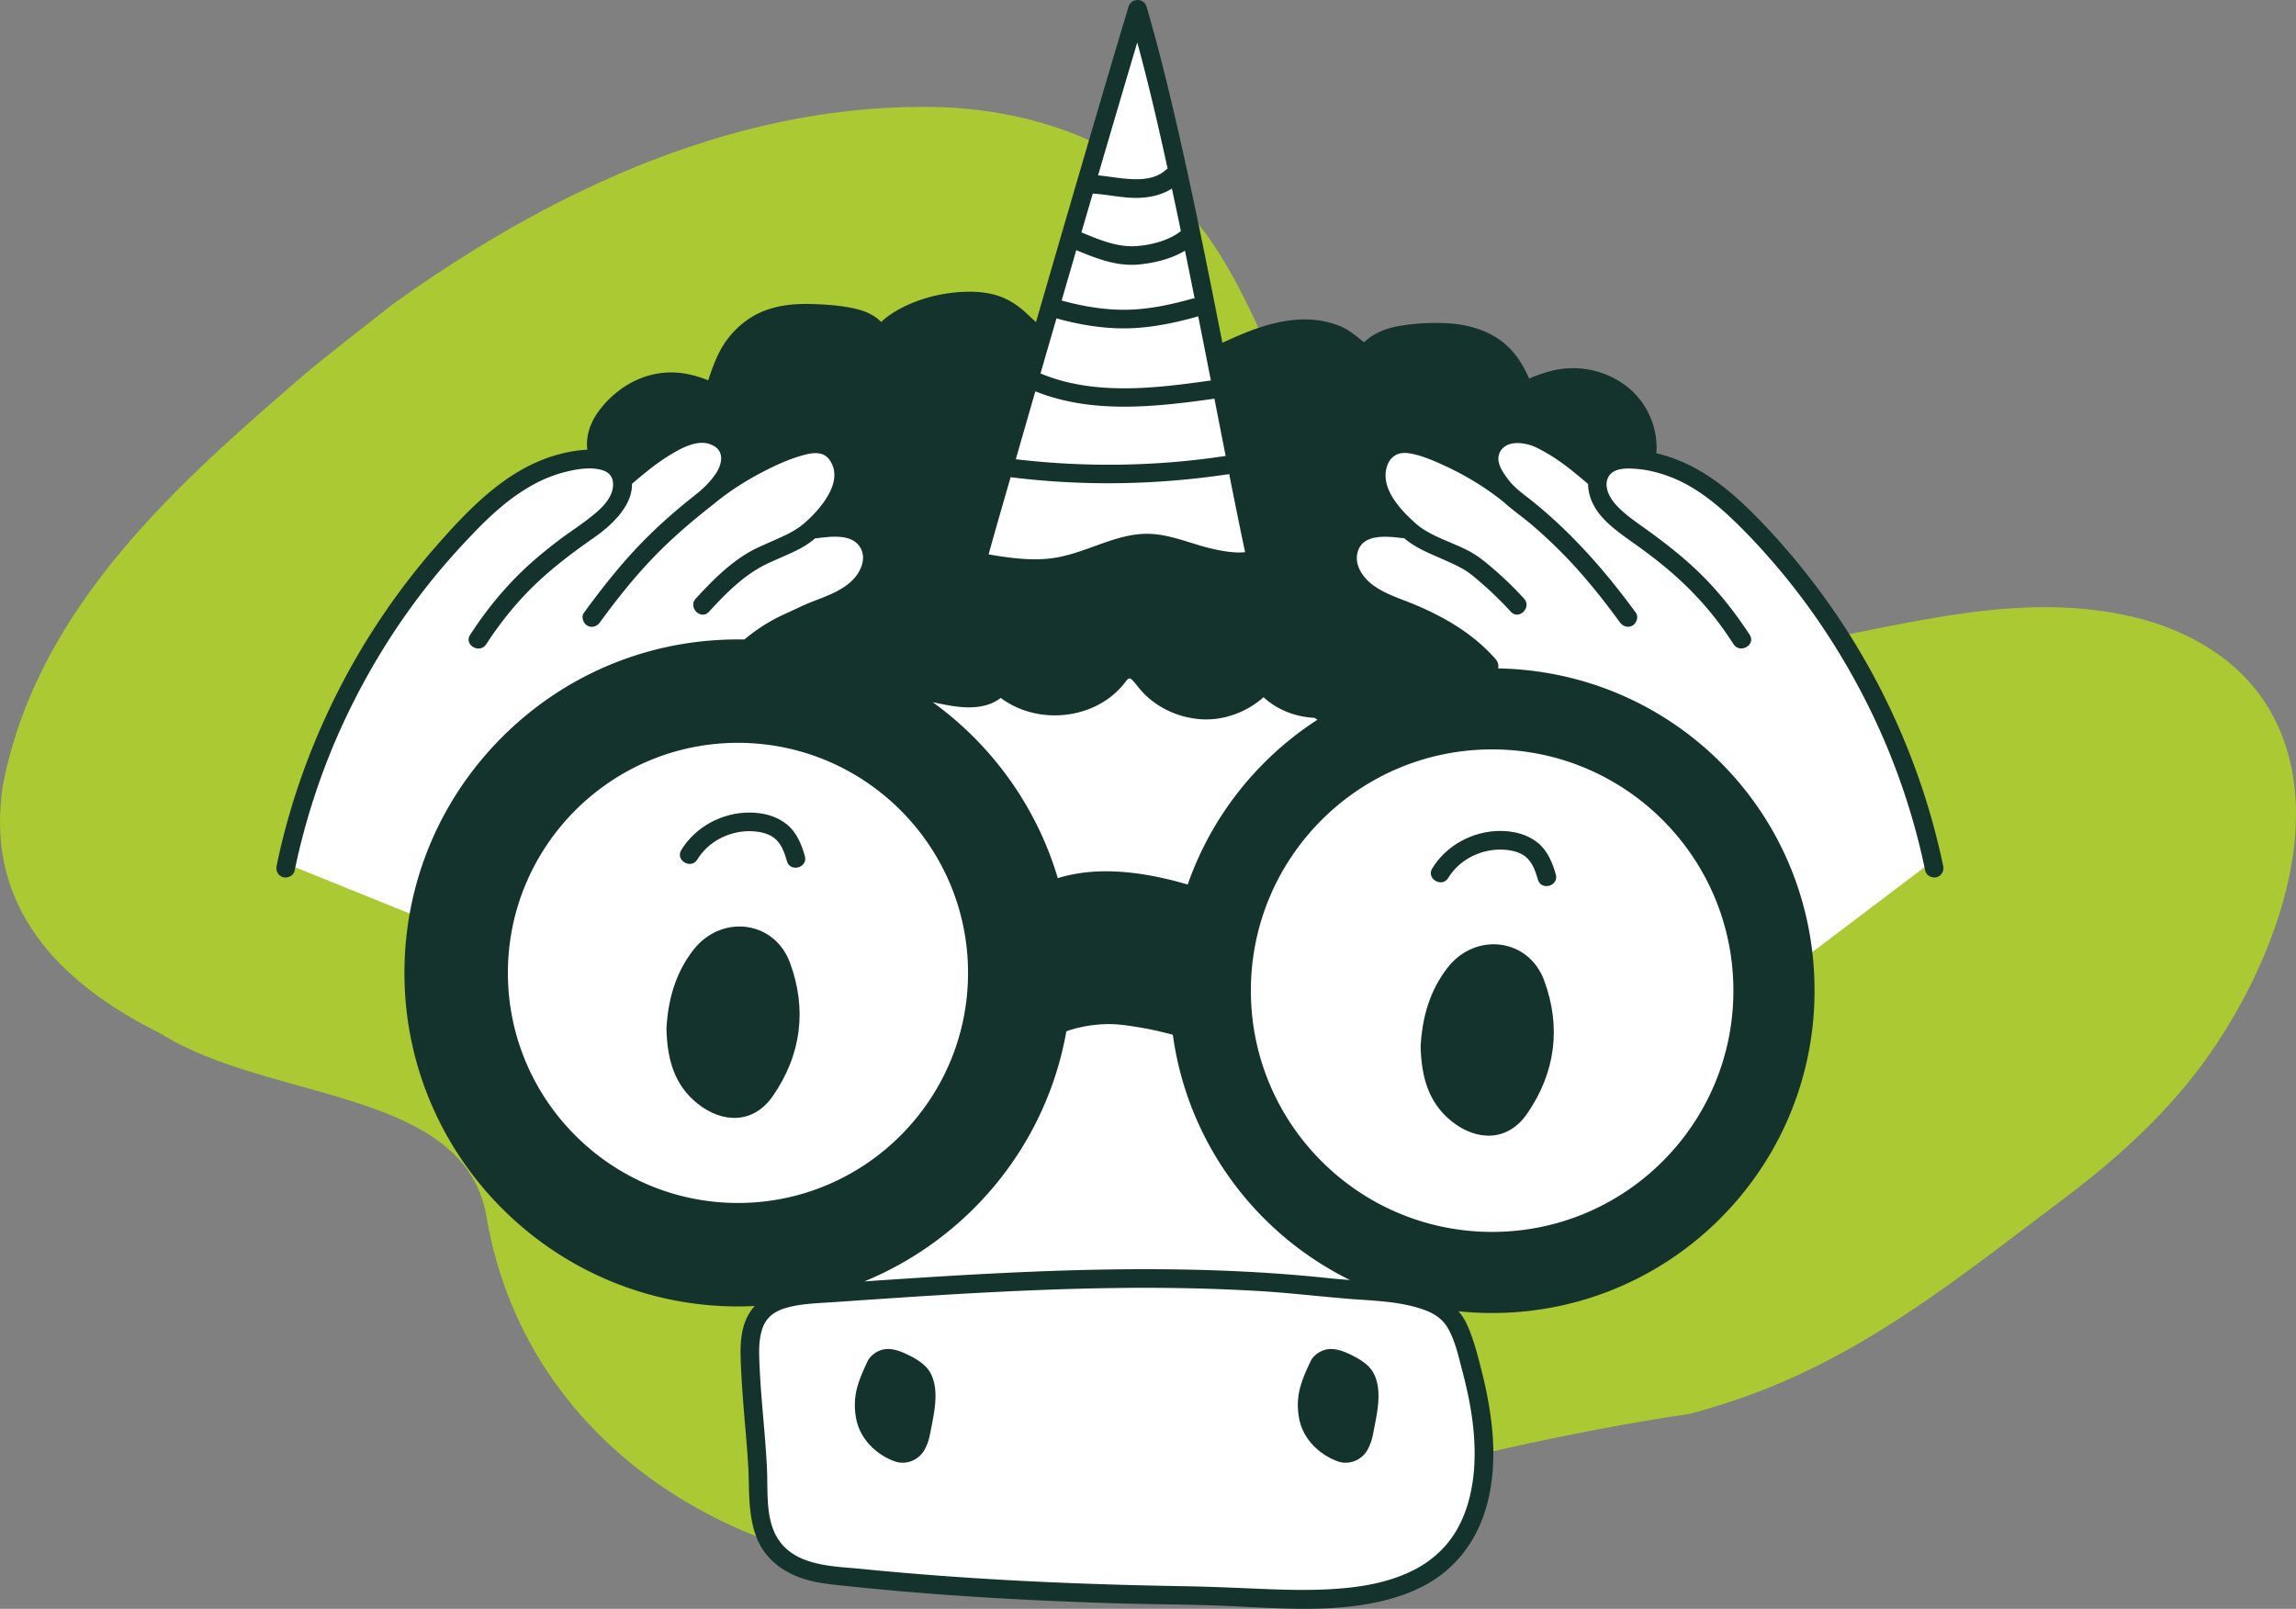 <svg xmlns="http://www.w3.org/2000/svg" id="Ebene_2" viewBox="0 0 1982.22 1388.98"><rect x="0" y="0" width="1982.22" height="1388.98" fill="#808080" stroke="none"/><defs><style>.cls-3{fill:#15332d}</style></defs><g id="Ebene_1-2" data-name="Ebene_1"><path d="M2.59 677.6c29.96-155.64 154.68-263.47 265.15-358.51 23.84-19.34 47.92-38.15 71.51-56.56 22.86-16.4 46.36-32.15 70.43-46.99C530.04 141.34 664.81 89.8 806.4 92.37c78.89 1.43 160.29 27.75 214.25 84.87 14.16 14.98 26 31.5 36.47 48.94 10.47 17.44 19.58 35.81 28.26 54.49 44.74 153.86 178.04 288.28 349.58 283.97 23.48 1.22 47.32.7 71.05-2.01 111.47-12.7 223.61-56.98 336.93-29.71 42.67 10.27 83.69 32.78 108.92 68.29 65.19 91.8 13.39 225.65-43.03 307.15-34.23 49.45-78.44 89.99-126.83 126.34-84.58 63.53-165.91 130.3-267.21 168.13-17.17 6.41-35.77 12.42-55.37 17.72-53.16 7.82-105.42 18.02-157.3 29.47-25.94 5.72-51.78 11.76-77.58 17.98-118.29 23.92-229.26 72.58-351.3 87.46-199.47 22.8-416.71-88.99-453.25-305.1-18.99-111.2-187.82-98.75-282.32-158.57-22.34-11.1-42.99-23.62-61.13-37.76-54.4-42.41-86.13-99.41-73.95-176.43" style="fill:#aac933"/><path d="m632.85 1084.64-154.41-46.04-68.86-140.74-28.11-97.96-134.52-54.32 34.4-110.07 40.51-77.96 45.86-62.68 42.81-52.74 51.21-36.69 55.03-9.17 54.27-58.4 184.98-13.46 113.89-20.26 33.63-21.01 74.49-267.53 12.65 29.81 28.8 130.71 46.11 175.8 335.55 17.62 24.46 28.25 38.22 11.5 50.45 42.77 45.1 53.5 42.04 61.91 47.39 97.08 16.81 65.73v15.29l-113.12 85.61-148.29 240.01-131.1 35.13-20.24 23.73 16.05 48.15 12.23 68.79-1.53 38.99-20.64 51.97-38.98 29.05-49.24 12.23h-69.66l-298.45-6.57-90.95-13.3-37.46-13.76-18.83-35.93-5.63-88.66v-72.62l23.7-29.81-40.62-33.95z" style="fill:#fff"/><path d="M575.35 888.23c1.31-24.27 7.41-47.75 23.28-68.14 24.03-30.89 69.82-25.66 83.4 11.09 14.81 40.16 9.79 79.42-14.68 114.94-16.73 24.31-43.53 24.05-65.37 6.49-20.24-16.27-25.95-38.82-26.62-64.38M1226.47 903.57c1.31-24.27 7.41-47.75 23.28-68.14 24.03-30.89 69.82-25.66 83.4 11.09 14.81 40.17 9.79 79.42-14.68 114.94-16.73 24.3-43.53 24.05-65.37 6.48-20.24-16.27-25.95-38.82-26.62-64.38M602.04 742.06c9.14-15.06 26.46-24.16 43.95-24.44 7.75-.12 16.87 1.34 22.67 6.06 5.95 4.85 8.63 12.27 10.71 19.78 2.76 9.97 18.29 5.73 15.51-4.28-2.82-10.2-7.15-20.64-15.58-27.48-9.03-7.33-20.71-10.15-32.19-10.18-23.54-.06-46.69 12.2-58.96 32.41-5.39 8.88 8.52 16.97 13.89 8.12M1250.35 757.94c9.14-15.06 26.46-24.16 43.95-24.44 7.75-.12 16.87 1.34 22.67 6.06 5.95 4.85 8.63 12.27 10.71 19.78 2.76 9.97 18.29 5.73 15.51-4.28-2.82-10.2-7.15-20.64-15.58-27.48-9.03-7.33-20.71-10.15-32.19-10.18-23.54-.06-46.69 12.2-58.96 32.41-5.39 8.88 8.52 16.97 13.89 8.12" class="cls-3"/><path d="M1324.42 343.31c-.06.03-.13.06-.22.13v-.03c.1-.1.22-.16.29-.16 0 .03-.03.03-.06.06M1288.22 647c115.03 0 208.28 93.25 208.28 208.28s-93.25 208.29-208.28 208.29-208.29-93.25-208.29-208.29S1173.18 647 1288.22 647m-141.8 456.43c-31.79-3.35-63.74-5.47-95.7-6.6-64.16-2.28-128.42-.64-192.52 2.6-31.89 1.61-63.78 3.64-95.63 5.76-5.44.36-10.88.74-16.35 1.13 86.91-35.78 153.78-113.04 173.15-209.31.45-2.22.87-4.41 1.22-6.56v-.03c11.23-4.05 23.46-5.98 34.88-6.24 9.62-.23 19.37 1.35 28.83 2.93 9.56 1.58 18.92 3.77 28.25 6.24 12.74 93.22 71.63 171.76 152.94 211.76-6.37-.48-12.74-1-19.08-1.67m116.1 80.34c7.24 27.32 12.13 55.51 10.14 83.85-1.64 23.65-8.59 48.36-24.49 66.55-6.4 7.33-13.87 13.39-22.2 18.37-19.08 11.1-41.12 16.12-62.91 18.34-23.94 2.44-48.07 1.96-72.08.96-23.81-1-47.59-2.06-71.43-2.44-30.86-.52-61.72-1.35-92.54-2.54-61.14-2.38-122.21-6.24-183.09-12.32-23.01-2.28-52.61-2.22-68.96-21.46-14.71-17.31-11.81-43.44-12.78-64.52-1.35-29.86-5.15-59.56-6.43-89.42-.45-10.55-.93-20.62 1.9-30.31.73-2.49 1.57-4.83 2.93-7.05 1.59-2.6 3.6-4.98 6.03-6.84 2.06-1.58 4.33-2.8 6.69-3.88.1-.03.19-.1.22-.1.45-.19.9-.39 1.38-.55 3.8-1.39 7.76-2.38 11.71-3.12 10.46-1.96 22.01-2.32 33.21-3.09 30.7-2.12 61.4-4.25 92.12-6.11 61.14-3.7 122.37-6.44 183.64-6.24 30.92.13 61.84 1 92.7 2.86 27.16 1.64 54.12 5.02 81.21 7.02 20.08 1.45 40.87 2.22 59.98 9.11 8.33 3.02 15.48 7.4 20.21 15.32 6.69 11.2 9.52 25.1 12.84 37.62m-625.4-145.19c-109.53 0-198.63-89.1-198.63-198.63s89.1-198.63 198.63-198.63 198.63 89.1 198.63 198.63-89.1 198.63-198.63 198.63m183.41-429.35c15.06 2.51 31.53 2.61 43.44-6.69 24.91 18.7 61.04 19.95 87.84 3.93 7.18-4.28 13.45-9.81 18.73-16.31 1.32-1.61 3.22-4.89 5.05-4.41 1.35.35 2.7 2.22 3.57 3.15 1.87 2.06 3.47 4.31 5.31 6.44 12.74 14.86 31.57 23.84 50.94 25.51 19.98 1.77 40.45-5.6 55.44-18.89 12.03 11.04 27.87 16.99 43.99 17.79l.03.03h.03l2.48 1.61c-51.58 33.34-91.45 83.28-111.98 142.26l-.32-.1c-44.69-13-81.41-14.8-111.85-5.41-18.08-61.07-56.44-114.78-108.02-151.94 5.08 1.16 10.2 2.16 15.32 3.02m47.53-181.85c1.48-5.12 2.96-10.27 4.44-15.38 62.75 7.82 126.2 6.76 188.72-2.7 4.44 22.49 8.98 44.95 13.71 67.38-11 1.45-27.67-2.64-32.66-3.96-16.86-4.41-33.3-11.55-50.97-11.84-27.38-.45-52.19 15.8-79.16 20.46-19.37 3.34-39.22.61-58.63-2.7 4.7-17.12 9.65-34.17 14.54-51.26m25.79-89.52c48.88 19.63 103.16 13.58 154.61 6.34 2.64 13.48 5.28 26.93 7.92 40.42.58 2.99 1.19 6.02 1.77 9.01-59.91 9.14-121.02 9.97-181.16 2.86 5.6-19.53 11.23-39.06 16.86-58.63m18.27-62.97c19.98 5.5 40.61 9.01 61.36 8.59 20.27-.45 40.19-4.54 59.66-9.98.48-.13.9-.29 1.32-.48 3.67 18.5 7.3 36.97 10.94 55.47-48.52 6.85-100.97 13.23-147.08-6.08 4.6-15.83 9.17-31.69 13.8-47.52m17.09-58.89c17.38 7.14 35.07 14.26 54.28 12.32 13.35-1.32 27.74-4.76 39.55-11.87 2.83 13.74 5.6 27.48 8.33 41.22a7.7 7.7 0 0 0-2.51.32c-18.12 5.05-36.52 8.98-55.38 9.4-19.34.38-38.29-2.83-56.89-7.95 4.18-14.48 8.4-28.96 12.61-43.44m4.48-15.44c3.25-11.17 6.5-22.27 9.78-33.43 13.29.77 26.39 4.09 39.74 3.67 10.14-.32 20.11-2.64 28.57-8.01 1.77 8.24 3.51 16.44 5.24 24.68.84 3.99 1.67 7.98 2.48 11.97-9.85 8.04-25.42 12.07-38.1 13-16.86 1.22-32.47-5.5-47.72-11.84v-.03Zm29.12-99.5c6.34-21.49 12.65-42.96 19.08-64.42 9.81 36.04 18.24 72.46 26.19 108.95-.61.32-1.19.74-1.77 1.25-7.08 6.47-17.12 8.01-26.39 7.88-10.72-.13-21.24-2.32-31.89-3.34 4.92-16.77 9.85-33.56 14.77-50.33m714.8 646.36c-10.01-47.94-25.97-94.57-47.17-138.71-21.27-44.37-48.04-86.01-79.32-123.98-12.68-15.35-26.13-30.22-40.32-44.18-16.44-16.12-34.85-31.15-55.99-40.7-8.01-3.64-16.25-6.56-24.81-8.49 1.77-20.62-7.14-42.09-22.81-55.51-20.14-17.21-47.59-22.27-72.69-14.29-4.51 1.45-9.65 3.06-14.25 5.38-6.28-14.29-14.74-27.16-28.83-35.78-12.55-7.69-26.93-11.26-41.51-12.07-13.9-.74-28.38 0-42.12 2.38-11.42 1.97-22.01 6.28-30.18 14.06-6.76-5.54-13.19-11.04-21.59-14.35-11.36-4.5-24.07-6.08-36.23-5.18-22.81 1.67-43.89 10.42-64.42 19.95-12.9-65.58-26.03-131.09-41.19-196.19-7.37-31.5-15.16-62.97-24.29-94.02-2.25-7.69-13.19-7.59-15.51 0-7.95 26.16-15.67 52.39-23.39 78.58-10.84 36.84-21.62 73.72-32.37 110.59-8.08 27.7-16.12 55.44-24.16 83.18-.71-.61-1.42-1.26-2.12-1.9-2.7-2.48-5.34-5.08-8.11-7.5-6.82-5.99-14.29-10.72-22.97-13.48-11.78-3.73-24.87-3.89-37.1-2.67-12.55 1.25-24.91 4.22-36.55 9.04-9.81 4.06-19.11 9.24-26.84 16.38-5.47-5.66-12.97-9.14-21.11-11.14-13.06-3.19-27.22-4.05-40.61-4.38-14.48-.32-29.12 1.32-42.44 7.27-11.87 5.28-22.14 14.16-29.67 24.68-7.3 10.14-11.55 22.2-15.51 33.98-10.59-4.35-21.75-7.02-33.27-6.82-24.68.42-47.08 14.06-61.43 33.69-7.21 9.85-11 21.24-9.65 33.05-10.33.35-20.82 2.77-28.9 5.21-41.51 12.65-73.17 45.63-101.04 77.39-32.43 36.94-60.4 77.87-82.99 121.53-22.49 43.47-39.9 89.68-51.32 137.27a573.1 573.1 0 0 0-3.96 17.73c-.9 4.28 1.22 8.72 5.6 9.91 3.99 1.09 9.01-1.35 9.91-5.63 9.43-45.24 24.07-89.42 43.79-131.22s44.18-81.5 73.04-117.58c11.84-14.83 24.49-28.93 37.62-42.63 15.15-15.83 31.6-30.76 50.9-41.48 9.27-5.15 19.05-9.11 29.38-11.58 9.07-2.19 19.63-3.99 28.9-1.83 3.86.87 7.59 2.51 9.65 6.05 2.16 3.7 1.99 8.27.9 12.29-2.77 10.07-12.29 17.76-20.18 23.94-8.59 6.76-17.95 12.65-26.64 19.31-8.46 6.5-16.77 13.19-24.68 20.34-15.48 14.03-29.28 29.7-41.48 46.66-3.35 4.6-6.56 9.33-9.65 14.09-5.66 8.72 8.27 16.8 13.9 8.14 12.07-18.57 25.84-35.75 41.77-51.13 15.77-15.16 33.21-28.35 51.16-40.8 14.9-10.36 33.4-27.42 32.89-46.56 11.1-9.49 22.52-18.92 35.17-26.32 10.36-6.05 24.52-13.22 36.01-6.08 8.85 5.5 6.18 16.15 1.32 23.4-5.31 7.95-11.71 13.8-19.15 19.66-16.96 13.35-33.11 27.7-47.98 43.34-17.02 17.92-32.31 37.42-46.88 57.37-2.54 3.51-.58 8.98 2.9 11.01 4.09 2.38 8.43.64 11.01-2.86 13.77-18.89 28.25-37.2 44.34-54.12 16.15-16.99 33.82-32.27 52.26-46.69.23-.16.45-.35.68-.55.16-.1.32-.22.45-.35.06-.03.16-.09.22-.16 15.51-12.94 33.24-23.65 51.45-32.37 8.24-3.96 16.76-7.4 25.55-9.88 8.46-2.38 17.89-3.92 23.46 4.31 11.45 16.8-4.73 37.42-16.38 49.07-6.63 6.6-12.23 10.75-20.79 14.96-8.3 4.09-16.89 7.5-25.26 11.46-20.79 9.81-37.87 27.13-53.29 43.86-6.98 7.63 4.38 19.02 11.39 11.39 15.22-16.57 31.05-32.53 51.03-41.83 9.01-4.22 18.31-7.85 27.16-12.45 4.95-2.61 9.46-5.7 13.68-9.23.42.1.84.1 1.25.03 11.55-1.35 29.44-4.18 37.1 7.4 6.47 9.85.58 22.3-6.98 29.47-9.97 9.46-23.65 13.71-36.1 18.73-7.08 2.83-13.8 6.34-20.75 9.4-6.05 2.7-11.94 5.79-17.57 9.27-6.4 3.92-12.48 8.33-18.24 13.16-1.83-.06-3.67-.06-5.53-.06s-3.6 0-5.15.06c-75.84 1.32-146.92 31.86-200.18 85.98-53.29 54.19-82.63 125.88-82.63 201.91 0 158.76 129.16 287.92 287.96 287.92 4.86 0 9.69-.13 14.48-.39-3.64 3.99-6.56 8.78-8.59 14.38-3.44 9.53-3.89 20.11-3.6 30.15.48 15.83 1.64 31.63 2.93 47.43 1.26 15.57 2.77 31.15 3.64 46.75.71 12.16.32 24.39 1.64 36.49 1.35 12.52 4.18 25.19 11.36 35.78 7.46 10.97 18.18 18.28 30.41 23.04 12.61 4.89 26.1 6.15 39.45 7.56 15.86 1.67 31.76 3.18 47.65 4.6 31.79 2.77 63.65 4.96 95.54 6.69 31.86 1.77 63.78 3.03 95.66 3.96 29.09.8 58.21.77 87.3 1.96 48.75 1.99 99.78 7.27 147.37-6.5 11.04-3.19 21.78-7.59 31.73-13.39 20.3-12.1 35.33-29.96 44.34-51.77 11.07-26.77 12.55-57.02 9.27-85.5-1.74-15.06-4.6-29.92-8.33-44.63-3.51-13.84-7.01-28.19-13-41.22-1.96-4.25-4.38-7.98-7.21-11.23 9.56 1 19.27 1.51 29.09 1.51 153.71 0 278.3-124.59 278.3-278.3s-121.82-275.5-273.19-278.21c.71-2.67-.1-5.63-2.03-7.85-18.63-21.33-42.41-35.46-68.18-46.5-12.97-5.57-27.19-9.49-38.55-18.15-8.62-6.6-16.02-17.8-12.16-29.06 5.21-15.25 26.48-12.32 38.77-10.88.35.03.67.06 1.03 0 2.45 2.06 4.99 3.96 7.66 5.63 8.14 5.18 17.25 8.82 26.03 12.71 5.12 2.25 10.23 4.54 15.19 7.18 5.02 2.7 8.04 5.02 12.19 8.46 11.01 9.11 21.33 18.98 31.02 29.51 7.02 7.62 18.37-3.77 11.36-11.39-7.85-8.56-16.15-16.7-24.91-24.33-7.37-6.4-14.74-12.64-23.43-17.12-14.67-7.53-33.14-12.71-44.92-23.17-13.07-11.58-31.41-30.66-24.87-49.88 2.8-8.21 9.43-12.16 18.02-11.01 9.4 1.29 18.92 5.15 27.51 8.98 19.69 8.72 38.81 19.98 55.54 33.63 7.43 6.76 15.9 12.55 23.55 19.05a428.92 428.92 0 0 1 25.71 23.84c18.54 18.7 35.01 39.22 50.52 60.46 2.54 3.48 6.98 5.21 11.01 2.86 3.44-2.03 5.44-7.46 2.86-11.01-26.06-35.72-54.83-68.51-89.32-96.34-3.67-2.96-7.5-5.76-11.1-8.75-3.57-3.02-6.95-6.24-9.81-10.01-5.08-6.73-11.84-16.22-6.5-24.65 5.41-8.56 17.73-7.56 26.03-4.83 4.09 1.32 7.98 3.51 11.78 5.6 13.64 7.53 25.87 17.7 37.68 27.83v.03c0 1.03.07 2.09.16 3.12 1.29 12.87 8.66 23.1 18.02 31.6 8.98 8.14 19.11 14.64 28.86 21.82 8.62 6.31 17.02 12.9 25.1 19.92 16.19 14.03 30.86 29.76 43.44 47.14 3.47 4.8 6.79 9.69 10.01 14.64 5.63 8.62 19.56.58 13.9-8.14-11.84-18.15-25.19-35.33-40.54-50.68-14.87-14.86-31.41-27.93-48.46-40.16-9.11-6.56-18.37-12.68-26.06-20.95-5.73-6.18-11.55-16.48-6.66-24.84 4.47-7.69 16.09-7.18 23.68-6.6 10.43.77 20.66 3.48 30.38 7.27 19.98 7.82 37.39 21.56 52.8 36.23 13.55 12.9 26.32 26.8 38.45 41.06 29.93 35.23 55.54 74.14 76.45 115.35 20.95 41.22 36.97 84.89 47.72 129.87 1.35 5.7 2.61 11.39 3.8 17.09.9 4.28 5.89 6.73 9.91 5.63 4.41-1.22 6.5-5.63 5.6-9.91" class="cls-3"/><path d="M803.75 1234c-.77 3.78-1.39 7.56-2.7 11.26-1.62 4.32-3.32 8.18-6.79 11.49-5.63 5.48-14.27 7.64-21.75 4.94-16.2-5.86-30.01-19.44-33.32-36.72-1.85-9.49-1.54-18.75 1.08-28 1.85-6.56 4.63-12.88 7.48-19.05l.08-.15a61.53 61.53 0 0 0 1.54-3.32l.15-.23c2.47-4.01 6.56-7.1 11.03-8.56l.46-.15c1.7-.54 3.4-.77 5.17-.85 7.17-.08 14.42 3.24 20.59 6.48 6.09 3.16 12.73 7.56 16.2 13.65 8.18 14.42 3.78 33.86.77 49.21M1186.21 1234c-.77 3.78-1.39 7.56-2.7 11.26-1.62 4.32-3.32 8.18-6.79 11.49-5.63 5.48-14.27 7.64-21.75 4.94-16.2-5.86-30.01-19.44-33.32-36.72-1.85-9.49-1.54-18.75 1.08-28 1.85-6.56 4.63-12.88 7.48-19.05l.08-.15a61.53 61.53 0 0 0 1.54-3.32l.15-.23c2.47-4.01 6.56-7.1 11.03-8.56l.46-.15c1.7-.54 3.39-.77 5.17-.85 7.17-.08 14.42 3.24 20.59 6.48 6.09 3.16 12.73 7.56 16.2 13.65 8.18 14.42 3.78 33.86.77 49.21M1324.49 343.24l-.06.06c-.06.03-.13.06-.22.13v-.03c.1-.1.22-.16.29-.16" class="cls-3"/><path d="M1324.42 343.31c-.07.03-.13.06-.23.13v-.03c.06-.03.16-.07.23-.1" class="cls-3"/><path d="m1324.49 343.24-.06.06c-.06.03-.13.06-.22.13v-.03c.1-.1.22-.16.29-.16" class="cls-3"/></g></svg>